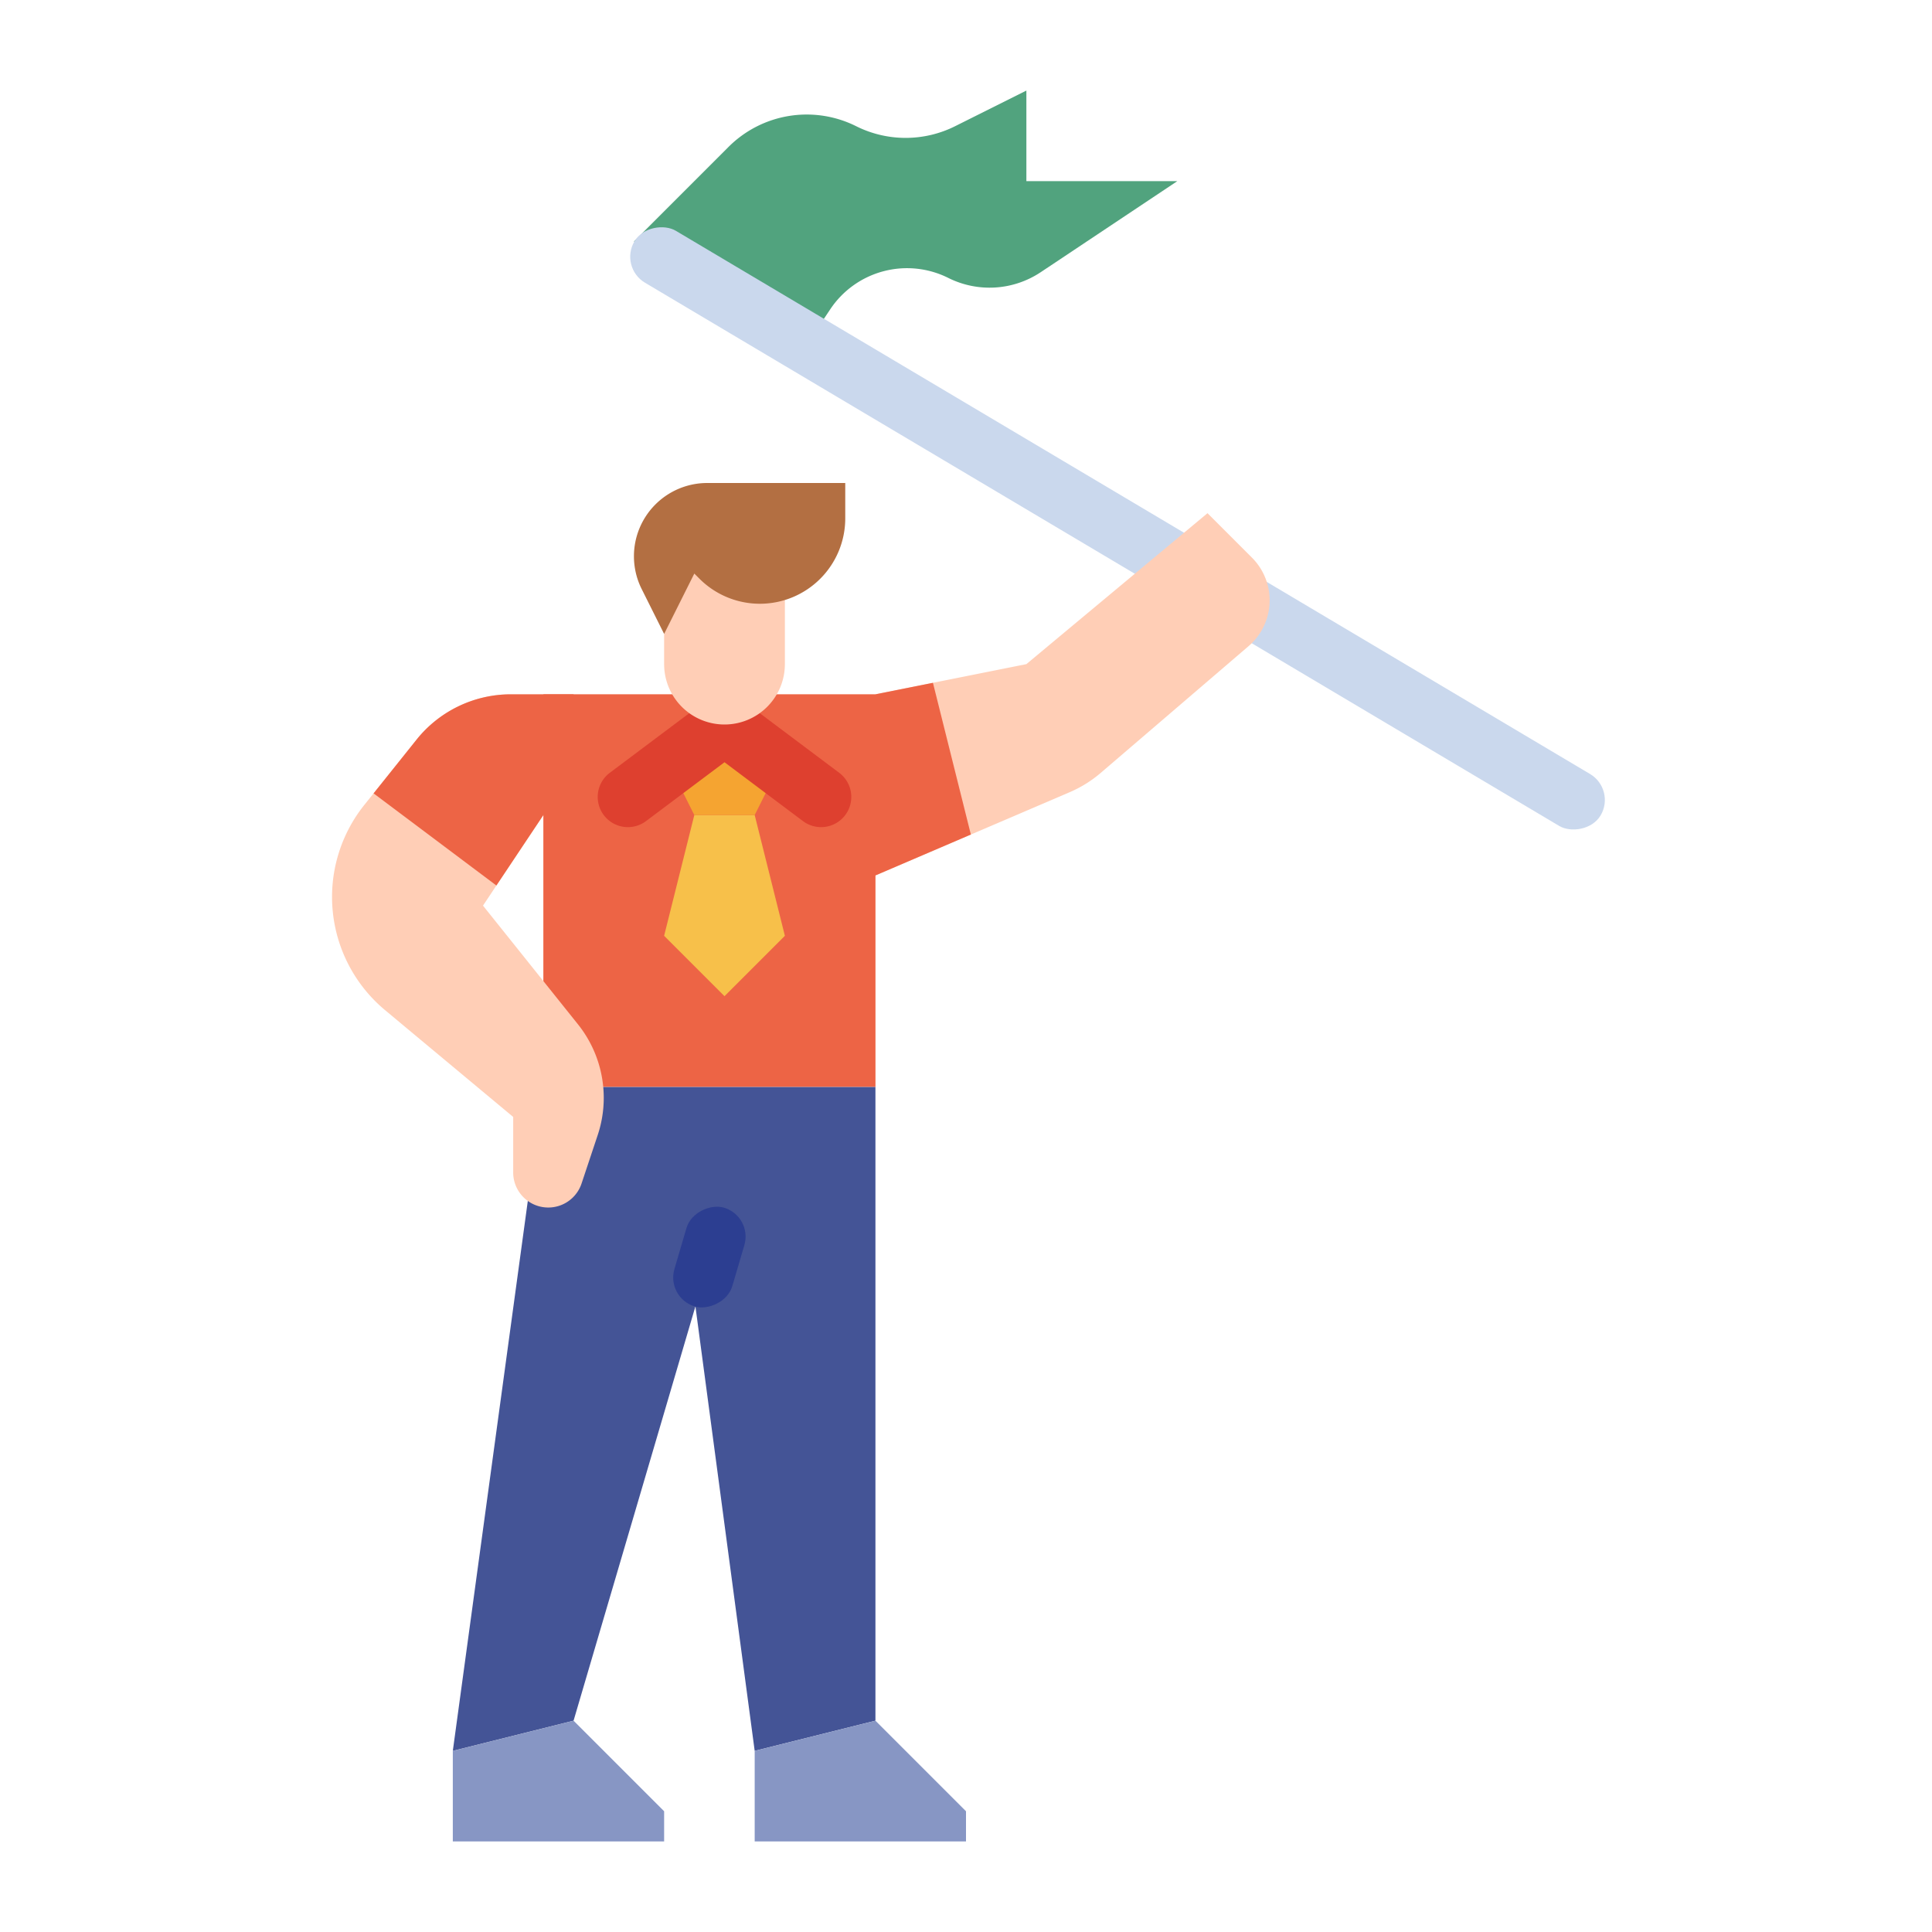 <svg id="flat" height="512" viewBox="0 0 512 512" width="512" xmlns="http://www.w3.org/2000/svg"><path d="m213.851 91.224 6.175-9.263a24.453 24.453 0 0 1 31.282-8.307 24.453 24.453 0 0 0 24.5-1.525l36.193-24.128h-40v-24l-18.893 9.447a29.307 29.307 0 0 1 -26.213 0 29.307 29.307 0 0 0 -33.83 5.49l-25.064 25.063z" fill="#51a37e"/><rect fill="#cad8ed" height="297.725" rx="8" transform="matrix(.511 -.86 .86 .511 24.501 323.042)" width="16" x="288" y="-8.862"/><path d="m232 288v168l-32 8-15.706-117.798-32.294 109.798-32 8 24-176z" fill="#445496"/><path d="m330.88 171.24-39.16 33.57a32.001 32.001 0 0 1 -8.22 5.12l-26.21 11.23-25.29 10.84v56h-88v-104h88l15.24-3.05 24.76-4.95 48-40 11.78 11.78a15.995 15.995 0 0 1 -.9 23.46z" fill="#ffceb6"/><path d="m257.29 221.16-25.29 10.84v56h-88v-104h88l15.24-3.05z" fill="#ed6445"/><path d="m184 216-8 32 16 16 16-16-8-32z" fill="#f7c04a"/><path d="m184 216-8-16 16-8 16 8-8 16z" fill="#f5a431"/><path d="m160 290.94a31.178 31.178 0 0 1 -1.6 9.86l-4.28 12.84a9.297 9.297 0 0 1 -18.12-2.94v-14.7l-33.94-28.29a39.047 39.047 0 0 1 -5.5-54.41l2.44-3.05 11.39-14.24a32.004 32.004 0 0 1 24.99-12.01h8.62v32l-12.45 18.67-3.55 5.33 25.17 31.46a31.203 31.203 0 0 1 6.83 19.48z" fill="#ffceb6"/><rect fill="#2c3e91" height="15.999" rx="8" transform="matrix(.282 -.959 .959 .282 -184.503 419.633)" width="27.312" x="174.491" y="325.101"/><path d="m152 184v32h-8l-12.45 18.67-32.55-24.42 11.39-14.24a32.004 32.004 0 0 1 24.99-12.01z" fill="#ed6445"/><path d="m152 456 24 24v8h-56v-24z" fill="#8796c4"/><path d="m232 456 24 24v8h-56v-24z" fill="#8796c4"/><path d="m212.8 217.6-20.8-15.6-20.8 15.6a8 8 0 0 1 -11.2-1.6 8 8 0 0 1 1.6-11.2l25.6-19.2a8 8 0 0 1 9.6 0l25.6 19.2a8 8 0 0 1 1.6 11.2 8 8 0 0 1 -11.201 1.6z" fill="#de402f"/><path d="m208 144v32a16 16 0 0 1 -16 16 16 16 0 0 1 -16-16v-32z" fill="#ffceb6"/><path d="m176 168-5.95-11.9a19.417 19.417 0 0 1 -2.05-8.683 19.416 19.416 0 0 1 19.416-19.416h36.584v9.373a22.627 22.627 0 0 1 -22.627 22.627 22.627 22.627 0 0 1 -16-6.627l-1.373-1.373z" fill="#b36f42"/></svg>